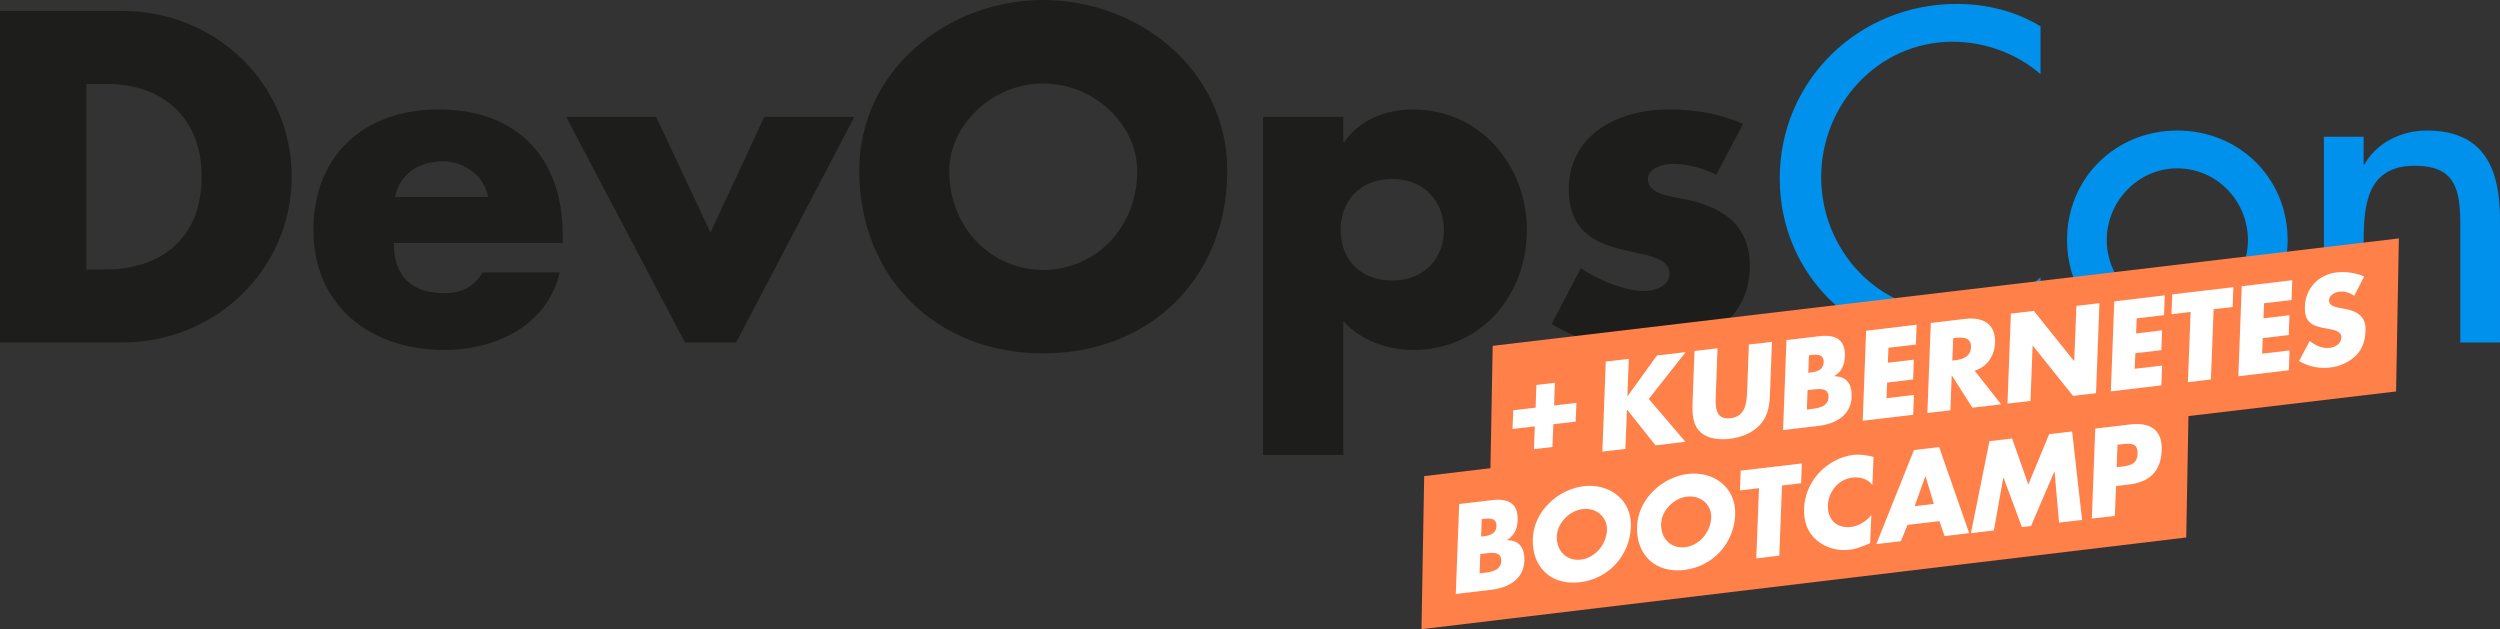 <svg width="600" height="151" viewBox="0 0 600 151" fill="none" xmlns="http://www.w3.org/2000/svg">
<rect x="0" y="0" width="600" height="151" fill="#333333" stroke="none"/>
<g clip-path="url(#clip0_3259_952)">
<path d="M567.269 32.811H557.741V82.185H567.269V59.511C567.269 50.542 567.269 39.778 579.561 39.778C589.298 39.778 590.47 45.473 590.47 53.921V82.185H599.998V52.753C599.998 40.717 596.397 31.33 582.408 31.33C576.378 31.33 570.431 34.188 567.478 39.445H567.269V32.791V32.811ZM522.561 40.404C531.984 40.404 539.502 48.206 539.502 57.592C539.502 66.979 531.984 74.78 522.561 74.78C513.138 74.78 505.621 66.874 505.621 57.592C505.621 48.31 513.138 40.404 522.561 40.404ZM522.561 31.33C507.736 31.33 496.093 42.719 496.093 57.592C496.093 72.465 507.736 83.854 522.561 83.854C537.387 83.854 549.03 72.465 549.03 57.592C549.03 42.719 537.387 31.33 522.561 31.33ZM489.727 6.32C483.696 2.628 476.598 0.938 469.603 0.938C446.088 0.938 427.137 19.295 427.137 42.824C427.137 66.353 445.983 83.854 468.766 83.854C475.76 83.854 483.592 81.851 489.727 78.264V66.562C483.801 71.839 476.283 74.801 468.431 74.801C450.632 74.801 437.083 59.928 437.083 42.511C437.083 25.093 450.736 10.012 468.64 10.012C476.158 10.012 483.989 12.745 489.727 17.814V6.32Z" fill="#0091ED"/>
<path d="M418.344 29.745C412.732 27.221 406.575 26.262 400.44 26.262C388.567 26.262 376.505 32.165 376.505 45.473C376.505 55.173 382.536 58.135 388.588 59.72C394.618 61.305 400.67 61.514 400.67 65.728C400.67 68.689 397.068 69.837 394.639 69.837C389.865 69.837 383.311 67.104 379.395 64.351L372.401 77.742C378.976 81.747 386.598 83.958 394.325 83.958C406.931 83.958 419.956 78.055 419.956 63.808C419.956 53.796 413.171 49.562 404.167 47.768C401.529 47.246 395.477 46.704 395.477 43.012C395.477 40.279 399.288 39.32 401.508 39.32C404.795 39.32 408.921 40.383 411.894 41.948L418.365 29.704L418.344 29.745ZM334.143 42.949C341.975 42.949 346.54 48.539 346.54 55.194C346.54 61.848 341.975 67.334 334.143 67.334C326.311 67.334 321.746 62.056 321.746 55.194C321.746 48.331 326.311 42.949 334.143 42.949ZM322.396 28.056H303.131V109.198H322.396V77.012C326.521 81.768 332.991 83.979 339.231 83.979C355.335 83.979 366.454 70.9 366.454 55.277C366.454 39.653 355.23 26.262 339.022 26.262C332.677 26.262 326.102 28.786 322.605 34.167H322.396V28.056ZM250.382 20.046C262.779 20.046 272.935 30.058 272.935 41.051C272.935 54.755 262.758 64.789 250.382 64.789C238.006 64.789 227.83 54.776 227.83 41.051C227.83 30.079 238.006 20.046 250.382 20.046ZM250.382 0C227.39 0 206.219 16.875 206.219 40.926C206.219 66.666 224.751 84.814 250.382 84.814C276.013 84.814 294.545 66.666 294.545 40.926C294.545 16.875 273.354 0 250.382 0ZM157.491 28.056H135.881L164.381 82.185H176.673L205.047 28.056H183.436L170.516 55.798L157.491 28.056ZM135.043 56.341C135.043 37.88 124.134 26.262 105.287 26.262C87.593 26.262 75.217 37.129 75.217 55.173C75.217 73.216 88.661 83.979 106.669 83.979C112.91 83.979 119.066 82.498 124.05 79.432C129.034 76.366 132.845 71.735 134.331 65.394H115.799C113.684 68.981 110.711 70.358 106.586 70.358C98.649 70.358 94.503 66.145 94.503 58.322H135.064V56.32L135.043 56.341ZM94.796 47.267C95.969 41.677 100.618 38.715 106.23 38.715C111.423 38.715 116.176 42.094 117.14 47.267H94.796ZM20.752 20.15H25.631C38.97 20.15 48.393 28.16 48.393 42.407C48.393 57.926 37.797 64.664 25.401 64.664H20.731V20.15H20.752ZM0 82.185H29.442C51.576 82.185 70.003 64.768 70.003 42.407C70.003 20.046 51.681 2.628 29.442 2.628H0V82.185Z" fill="#1D1D1B"/>
<path d="M575.059 93.95L357.574 119.732L358.244 82.999L575.729 57.217L575.059 93.95Z" fill="#FF8049"/>
<path d="M524.697 128.993L341.156 151L341.805 114.267L525.367 92.26L524.697 128.993Z" fill="#FF8049"/>
<path d="M397.696 85.314L404.564 84.501L395.707 95.744L404.502 106.027L397.319 106.882L390.534 98.351H390.472L390.095 107.738L384.566 108.384L385.383 86.774L390.911 86.127L390.576 95.034H390.639L397.675 85.314H397.696Z" fill="white"/>
<path d="M425.273 82.039L424.812 94.2C424.707 96.974 424.498 99.749 422.278 102.085C420.415 104.066 417.609 105.026 415.138 105.318C412.646 105.61 409.861 105.318 408.165 103.754C406.134 101.918 406.134 99.165 406.217 96.39L406.678 84.229L412.206 83.583L411.787 94.951C411.662 97.767 411.746 100.812 415.305 100.374C418.865 99.936 419.179 96.87 419.305 94.054L419.724 82.686L425.252 82.039H425.273Z" fill="white"/>
<path d="M427.934 103.232L428.75 81.622L436.666 80.683C440.456 80.245 442.948 81.434 442.78 85.543C442.717 87.483 442.047 89.131 440.267 90.237V90.299C443.283 90.341 444.518 92.281 444.393 95.285C444.225 99.811 440.351 101.751 436.456 102.21L427.934 103.211V103.232ZM433.65 98.288L434.362 98.205C435.996 98.017 438.739 97.767 438.843 95.389C438.969 92.781 436.205 93.366 434.383 93.574L433.818 93.637L433.65 98.267V98.288ZM433.985 89.465L434.614 89.382C436.079 89.215 437.608 88.777 437.671 86.941C437.755 84.959 436.037 85.043 434.551 85.231L434.153 85.272L433.985 89.444V89.465Z" fill="white"/>
<path d="M453.228 83.458L453.082 87.067L459.322 86.316L459.154 91.072L452.914 91.822L452.767 95.556L459.343 94.784L459.175 99.54L447.051 100.98L447.867 79.37L459.992 77.93L459.824 82.686L453.249 83.458H453.228Z" fill="white"/>
<path d="M480.265 97.037L473.375 97.851L468.475 90.154H468.413L468.099 98.476L462.57 99.123L463.387 77.513L471.658 76.532C475.867 76.032 478.987 77.68 478.82 82.311C478.694 85.293 476.956 88.068 473.92 88.965L480.265 97.037ZM468.559 86.545L469.104 86.482C470.905 86.274 472.957 85.69 473.04 83.333C473.124 80.975 471.114 80.871 469.313 81.101L468.769 81.163L468.559 86.545Z" fill="white"/>
<path d="M482.589 75.26L488.117 74.613L497.749 86.628H497.812L498.336 73.403L503.864 72.757L503.047 94.367L497.519 95.014L487.887 82.978H487.824L487.321 96.224L481.793 96.87L482.61 75.26H482.589Z" fill="white"/>
<path d="M512.804 76.407L512.657 80.016L518.897 79.286L518.73 84.042L512.49 84.772L512.322 88.505L518.897 87.734L518.73 92.49L506.605 93.929L507.422 72.319L519.547 70.879L519.379 75.635L512.804 76.407Z" fill="white"/>
<path d="M530.625 91.071L525.097 91.718L525.746 74.864L521.16 75.406L521.328 70.65L536.007 68.919L535.839 73.675L531.274 74.217L530.625 91.071Z" fill="white"/>
<path d="M543.377 72.778L543.23 76.386L549.47 75.656L549.303 80.412L543.062 81.142L542.916 84.876L549.491 84.104L549.324 88.86L537.199 90.299L538.016 68.689L550.14 67.25L549.973 72.006L543.398 72.778H543.377Z" fill="white"/>
<path d="M565.029 71.005C564.023 70.275 562.767 69.857 561.406 70.003C560.38 70.129 558.998 70.879 558.956 72.089C558.914 73.341 560.38 73.654 561.322 73.862L562.725 74.113C565.657 74.655 567.897 75.886 567.73 79.39C567.646 81.539 567.06 83.812 565.301 85.46C563.584 87.087 561.343 87.963 559.186 88.214C556.506 88.526 553.909 87.921 551.773 86.649L554.328 81.831C555.689 82.894 557.281 83.708 559.165 83.478C560.464 83.332 561.888 82.498 561.929 80.975C561.992 79.39 559.835 79.119 558.684 78.91C555.229 78.326 552.988 77.68 553.176 73.487C553.344 69.106 556.527 65.873 560.799 65.373C562.956 65.122 565.531 65.498 567.395 66.353L565.029 70.963V71.005Z" fill="white"/>
<path d="M349.387 142.573L350.203 120.963L358.119 120.024C361.909 119.586 364.401 120.754 364.233 124.884C364.171 126.824 363.5 128.472 361.721 129.577V129.64C364.736 129.682 365.971 131.622 365.846 134.625C365.678 139.152 361.804 141.092 357.909 141.551L349.387 142.552V142.573ZM355.103 137.608L355.815 137.525C357.449 137.337 360.192 137.087 360.297 134.709C360.422 132.101 357.658 132.685 355.836 132.894L355.271 132.957L355.103 137.587V137.608ZM355.459 128.785L356.088 128.701C357.553 128.534 359.082 128.096 359.145 126.261C359.229 124.279 357.512 124.363 356.025 124.55L355.627 124.592L355.459 128.785Z" fill="white"/>
<path d="M391.413 126.428C391.141 133.416 386.01 138.943 379.184 139.736C372.357 140.55 367.583 136.211 367.876 129.202C368.127 122.673 373.949 117.417 380.063 116.687C386.178 115.956 391.664 119.878 391.413 126.407V126.428ZM373.635 128.576C373.467 132.31 376.085 134.709 379.393 134.313C382.702 133.916 385.508 130.871 385.675 127.158C385.78 124.175 383.162 121.776 379.875 122.173C376.566 122.569 373.76 125.614 373.656 128.597L373.635 128.576Z" fill="white"/>
<path d="M416.457 123.466C416.185 130.453 411.055 135.981 404.207 136.795C397.381 137.608 392.606 133.269 392.9 126.261C393.151 119.732 398.972 114.475 405.087 113.745C411.222 113.015 416.688 116.937 416.436 123.466H416.457ZM398.658 125.593C398.511 129.327 401.108 131.726 404.417 131.329C407.725 130.933 410.531 127.888 410.699 124.175C410.803 121.192 408.186 118.793 404.898 119.189C401.59 119.586 398.784 122.631 398.679 125.614L398.658 125.593Z" fill="white"/>
<path d="M427.034 133.353L421.506 134.02L422.155 117.166L417.59 117.708L417.757 112.953L432.436 111.221L432.269 115.977L427.683 116.519L427.034 133.374V133.353Z" fill="white"/>
<path d="M449.376 116.415C448.329 114.997 446.507 114.392 444.602 114.621C441.209 115.018 438.843 117.938 438.696 121.275C438.592 124.675 440.79 126.866 444.246 126.469C446.046 126.261 447.889 125.155 449.125 123.612L448.832 130.349C446.989 131.142 445.649 131.726 443.932 131.934C440.958 132.289 438.173 131.476 436.058 129.702C433.796 127.825 432.854 125.155 432.98 121.943C433.084 119.002 434.299 116.019 436.393 113.662C438.571 111.242 441.649 109.552 444.643 109.198C446.423 108.989 448.015 109.198 449.648 109.678L449.376 116.415Z" fill="white"/>
<path d="M457.817 125.969L456.205 129.89L450.32 130.579L459.346 108.009L465.397 107.3L472.601 127.95L466.696 128.66L465.46 125.072L457.838 125.969H457.817ZM462.131 114.329H462.068L459.513 121.484L464.12 120.942L462.131 114.329Z" fill="white"/>
<path d="M477.459 105.881L482.903 105.235L486.798 116.269L491.803 104.192L497.31 103.545L499.697 124.78L494.169 125.426L493.101 113.182H493.038L487.447 126.24L485.249 126.49L480.851 114.642H480.788L478.527 127.304L473.02 127.95L477.459 105.923V105.881Z" fill="white"/>
<path d="M502.856 102.857L511.337 101.856C515.901 101.313 519.022 103.086 518.812 108.051C518.624 113.161 515.839 115.706 511.001 116.269L507.86 116.645L507.567 123.82L502.039 124.467L502.856 102.857ZM508.028 112.118L508.949 112.014C510.96 111.785 512.928 111.534 513.012 108.906C513.116 106.194 511.274 106.382 509.138 106.632L508.195 106.737L508.007 112.118H508.028Z" fill="white"/>
<path d="M368.734 92.385L373.173 91.864L372.985 97.308L378.345 96.682L378.157 101.188L372.796 101.814L372.587 107.279L368.147 107.8L368.357 102.335L362.996 102.961L363.185 98.455L368.545 97.829L368.734 92.385Z" fill="white"/>
</g>
<defs>
<clipPath id="clip0_3259_952">
<rect width="600" height="151" fill="white"/>
</clipPath>
</defs>
</svg>
